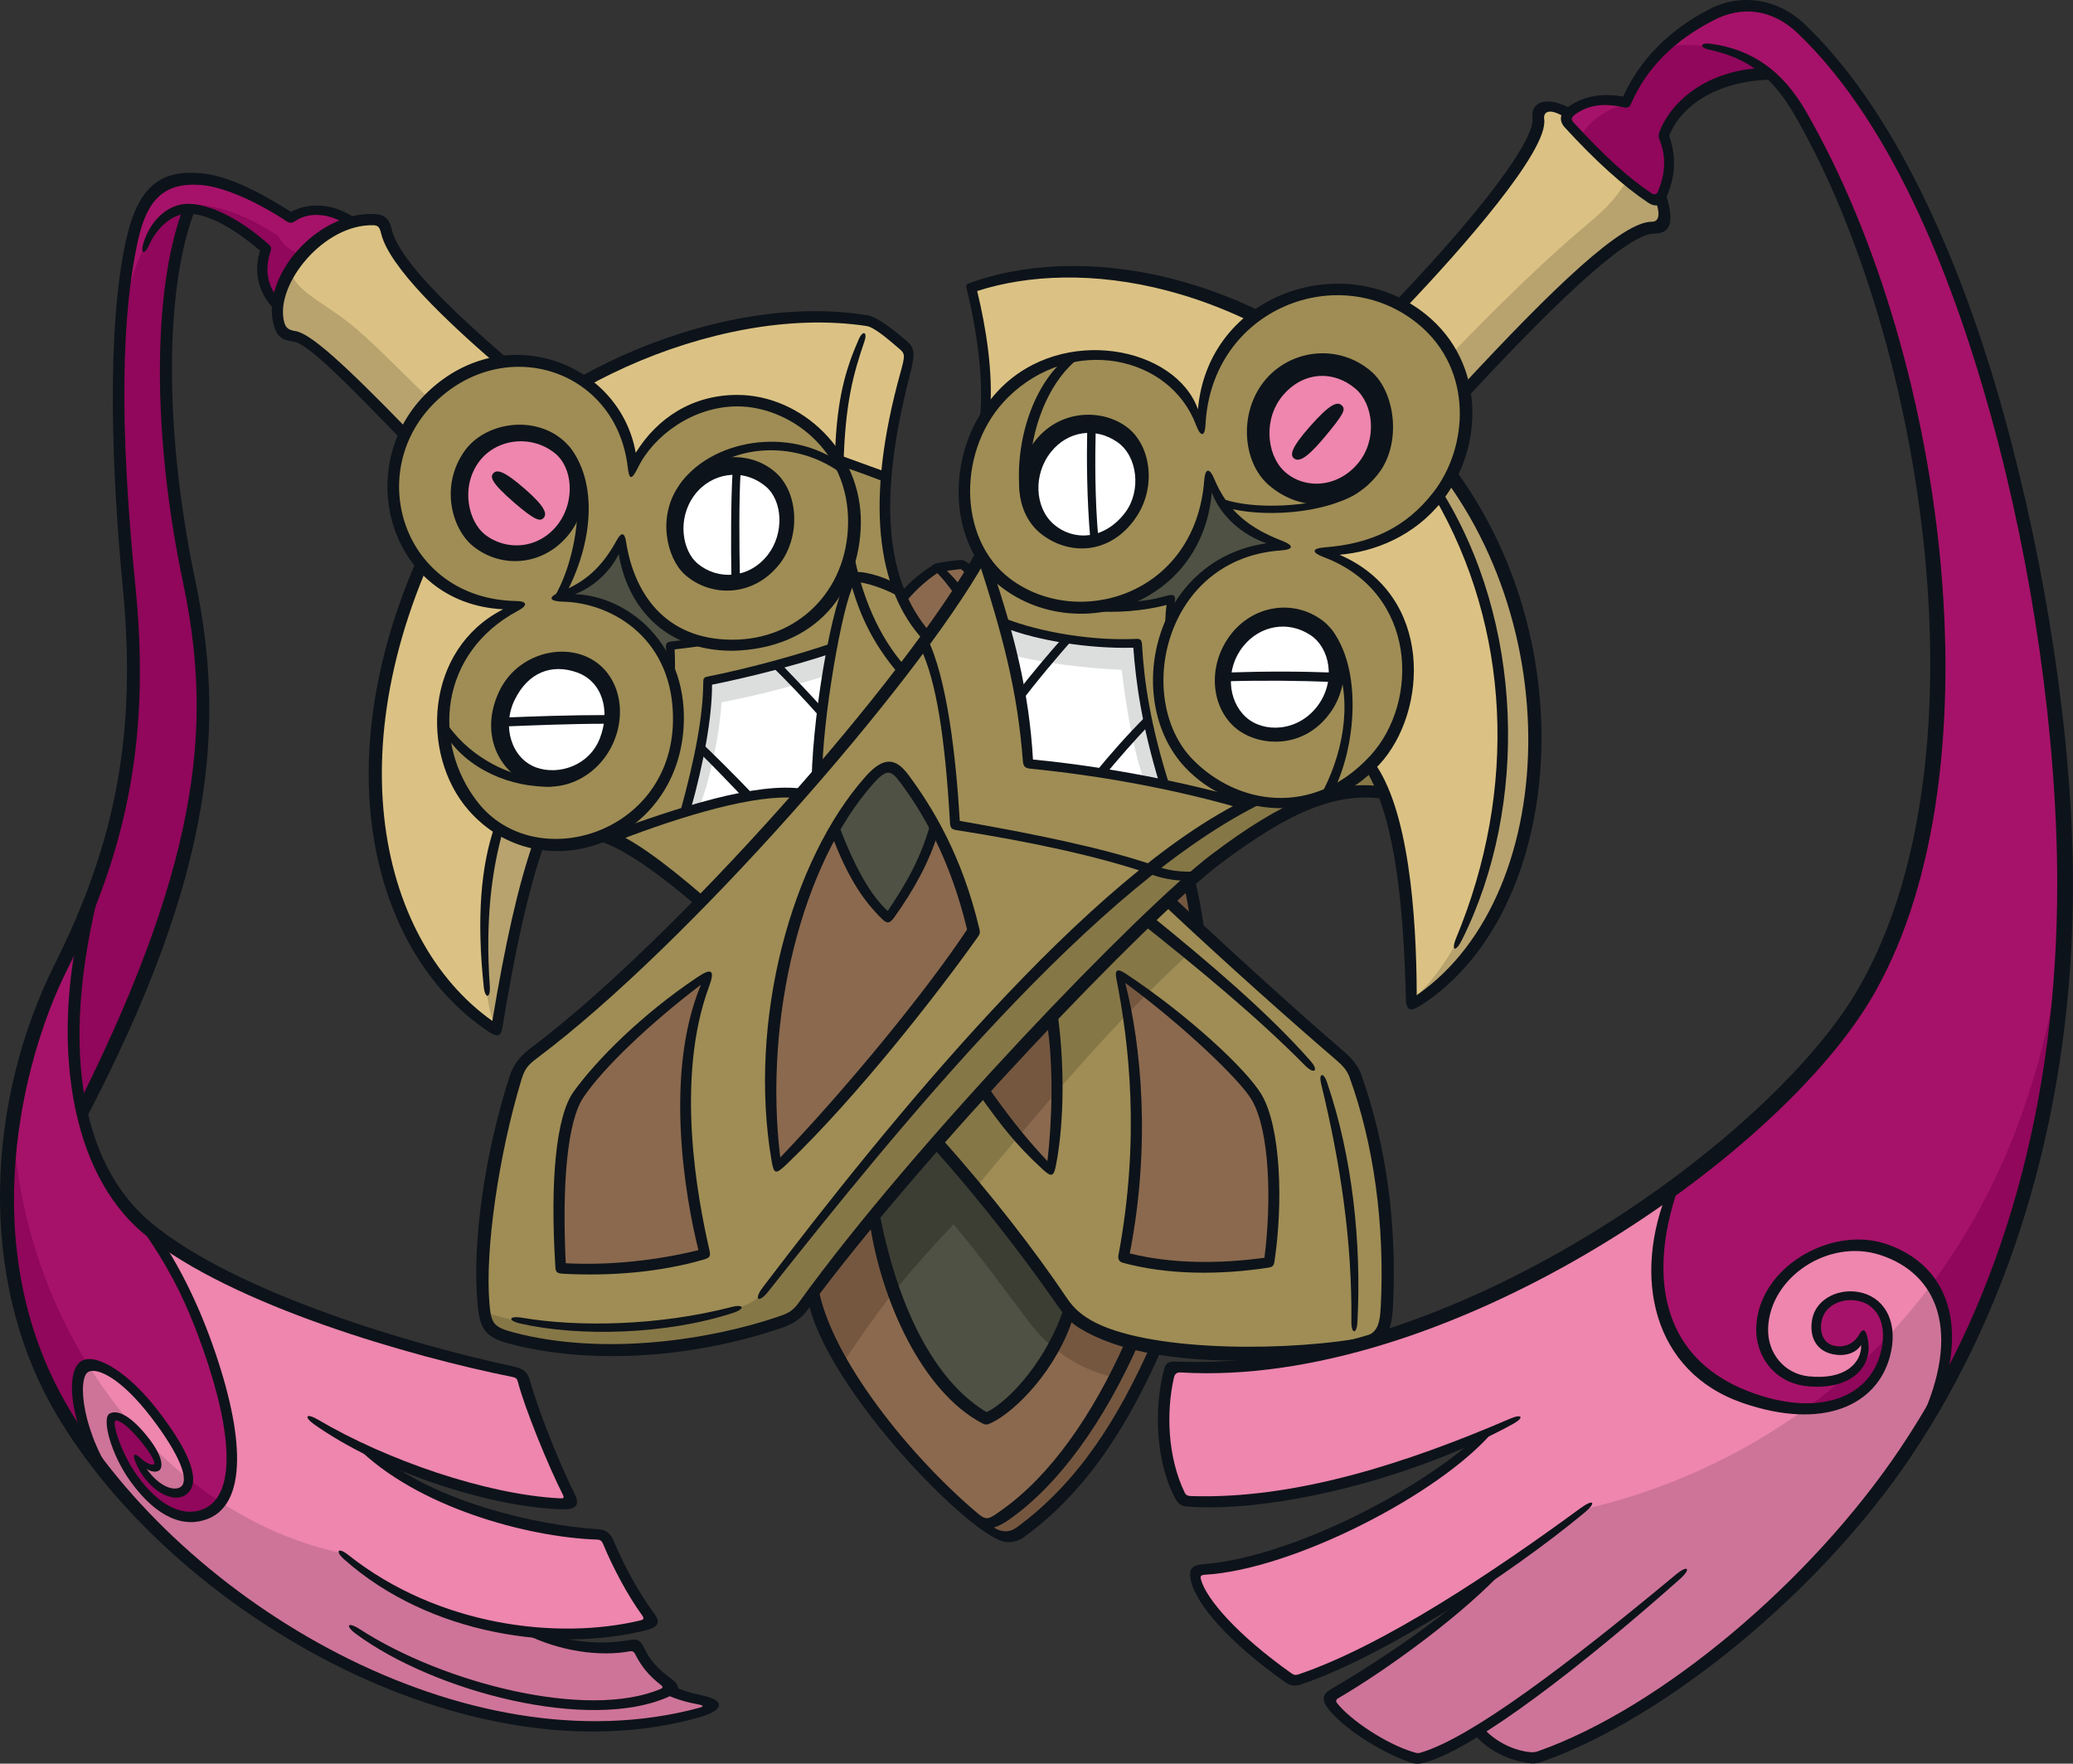 <?xml version="1.0" encoding="UTF-8"?>
<!-- Created with Inkscape (http://www.inkscape.org/) -->
<svg version="1.1" viewBox="0 0 144.76 123.14" xmlns="http://www.w3.org/2000/svg">
 <rect x="0" y="0" width="144.76" height="123.14" fill="#333333" stroke="none"/>
 <path d="m96.727 55.421c-2.422-5.343-6.894-12.236-10.807-16.955l-17.205 0.248c-6.459 10.341-20.947 26.971-31.332 34.702-1.013 0.754-1.27 1.256-1.585 2.422-1.119 4.147-2.441 10.852-2.004 15.233 0.14 1.398 0.617 2.094 1.911 2.422 5.496 1.398 13.558 0.804 18.725-1.164 0.977-0.374 1.425-0.851 2.143-1.772 5.448-6.986 21.21-25.055 27.53-29.952 4.091-3.168 8.648-5.959 12.623-5.185" fill="#9f8d55"/>
 <path d="m61.9 33.33c-1.036-0.396-1.963-0.729-3.361-1.191l-13.787 11.162-2.422 14.942c1.794 0.72 4.802 3.098 6.641 4.669 4.444-4.534 12.567-13.778 15.843-18.58-1.704-1.391-3.494-5.624-2.913-11.002" fill="#9f8d55"/>
 <path d="m58.019 45.232c-2.071 0.754-5.815 1.79-8.616 2.285-0.165 2.517-0.588 6.027-1.578 9.159 3.109-0.849 6.545-1.625 8.098-1.177l1.155-1.297c0-2.071 0.588-6.826 0.941-8.969" fill="#fff"/>
 <path d="m70.003 43.443c2.542 1.058 6.828 1.648 9.44 1.412 0.236 2.497 0.871 6.756 1.909 9.866-2.661-0.47-6.358-1.105-9.467-1.342-0.212-2.542-0.964-7.817-1.882-9.935" fill="#fff"/>
 <path d="m58.539 32.138c1.277 0.426 2.341 0.851 3.361 1.191 0.342-2.724 0.828-5.345 1.448-7.616 0.214-0.788 0.214-1.191-0.313-1.688-0.529-0.495-1.639-1.461-2.269-1.583-8.632-1.677-23.419 3.6-28.009 10.87-7.832 12.4-10.001 30.371 1.862 38.568 0.684-3.85 1.677-8.632 2.983-12.918l-0.124-21.413z" fill="#dbc284"/>
 <path d="m95.672 53.558c2.359 3.415 2.857 10.496 2.918 16.521 11.056-6.272 10.496-26.645 3.107-36.332-7.098-9.305-20.249-17.516-33.849-13.79 0.682 2.857 1.24 6.275 0.932 9.069z" fill="#dbc284"/>
 <path d="m43.449 37.662c-0.691 1.776-2.49 3.501-4.611 4.093 3.821-0.124 6.927 2.071 7.963 5.104v-1.725l1.997-0.322c-3.055-1.281-4.955-3.132-5.349-7.15" fill="#4e5143"/>
 <path d="m89.805 38.081c-2.369-0.664-4.586-2.146-5.401-4.856 0 3.402-1.997 8.31-7.594 9.123 1.331 0.099 3.6-0.051 4.931-0.518l0.074 1.529c1.43-3.008 4.242-5.203 7.99-5.277" fill="#4e5143"/>
 <path d="m65.442 79.652c2.648 3.233 7.002 8.573 8.258 10.503s2.292 2.591 4.129 3.141c5.25 1.571 12.952 1.342 17.234 0.538 0.718-0.133 1.729-0.851 1.794-1.974 0.27-4.577-0.322-11.948-1.974-16.156-0.493-1.256-0.826-1.729-1.526-2.335-2.963-2.558-8.303-7.135-11.714-10.458-3.456 3.188-10.68 10.413-16.201 16.741" fill="#9f8d55"/>
 <g fill="#8b694e">
  <path d="m67.998 64.888c-0.932-3.726-2.803-8.249-4.881-10.602-0.664-0.754-1.29-0.984-2.218 0-6.477 6.876-7.72 19.118-6.698 27.149 4.082-3.859 9.847-10.604 13.796-16.547"/>
  <path d="m49.215 87.376c-1.709-6.333-1.801-14.875 0.218-19.254-3.199 2.112-8.2 6.398-9.287 8.821-1.087 2.42-1.211 6.209-0.964 11.581 2.857 0.158 7.391-0.032 10.032-1.148"/>
  <path d="m68.655 76.102c1.551 2.267 2.639 3.665 4.689 5.498 0.435-2.889 0.745-6.801 0.092-10.714-1.956 2.049-3.044 3.292-4.782 5.216"/>
  <path d="m78.187 68.029c1.43 5.622 1.585 13.756 0.218 19.72 3.042 0.901 7.452 0.964 10.246 0.311 0.313-3.541 0.684-9.287-0.837-11.399-1.522-2.112-5.59-5.899-9.627-8.632"/>
  <path d="m56.745 90.269c0.833 4.631 6.277 11.716 11.264 15.595 0.601 0.466 1.117 0.608 1.866 0.101 4.131-2.801 7.499-7.832 9.132-12.364-1.801-0.401-3.519-0.988-4.865-2.866-3.033-4.232-5.966-7.936-8.699-11.083-2.832 3.285-5.831 6.783-8.697 10.617"/>
 </g>
 <path d="m61.128 84.69c0.628 5.207 2.479 11.637 7.684 14.24 2.416-0.565 5.239-4.955 5.865-7.465-2.132-3.01-6.079-8.258-9.233-11.813-1.556 1.716-2.434 2.78-4.316 5.038" fill="#4e5143"/>
 <path d="m65.288 57.699c-0.75-1.331-1.565-2.542-2.281-3.451-0.606-0.772-1.254-0.925-2.046-0.051-0.795 0.874-1.999 2.477-2.643 3.665 0.727 2.314 1.882 4.478 3.683 6.196 1.222-1.504 2.807-4.527 3.287-6.36" fill="#4e5143"/>
 <path d="m63.017 41.804c0.389-0.513 1.772-1.772 2.47-2.22 0.574-0.11 1.367-0.187 1.706-0.202 0.234 0.155 0.592 0.574 0.592 0.574s-1.682 2.787-3.078 4.521c-0.838-0.982-1.691-2.672-1.691-2.672" fill="#8b694e"/>
 <path d="m100.42 34.641c7.727 12.81 4.507 29.806-1.866 35.216 7.274-2.254 13.841-21.181 2.767-36.569z" fill="#b8a36f"/>
 <path d="m34.797 57.808c-0.68 2.776-1.698 10.982-0.124 14.067 0.369-2.931 1.511-9.069 3.024-12.925-0.957-0.184-1.851-0.464-2.9-1.141" fill="#b8a36f"/>
 <g fill="#867747">
  <path d="m96.572 55.252c-0.299-0.626-0.626-1.326-0.901-1.752-0.799 0.601-1.7 1.425-2.675 2.026 1.4-0.299 2.323-0.349 3.575-0.274"/>
  <path d="m91.171 56.102c-1.677 0.099-2.927-0.075-3.776-0.25-11.817 6.99-21.786 18.729-34.047 34.322-0.423 0.538-1.092 0.952-2.022 1.207-5.932 1.617-12.826 1.864-17.484 0.218 0.187 0.901 0.621 1.549 1.801 1.833 5.806 1.398 11.531 1.058 18.601-0.964 0.869-0.248 1.448-0.637 2.175-1.614 7.387-9.922 24.502-30.067 34.752-34.752"/>
  <path d="m65.362 79.751c0.995 1.254 1.643 1.988 2.724 3.242 1.038-1.252 2.042-2.456 3.021-3.618-0.828-0.966-1.758-2.193-2.49-3.287-1.265 1.387-2.398 2.657-3.256 3.663"/>
 </g>
 <path d="m68.618 76.088c0.732 1.094 1.661 2.321 2.49 3.287 0.946-1.121 1.869-2.202 2.774-3.244-0.013-1.79-0.153-3.604-0.333-5.32-1.679 1.761-3.402 3.604-4.93 5.277" fill="#755740"/>
 <path d="m80.119 69.373c0.952-0.957 1.909-1.88 2.88-2.765-1.123-0.993-1.943-1.643-2.853-2.463-1.488 1.389-3.989 3.926-6.596 6.664 0.178 1.718 0.32 3.532 0.333 5.32 1.653-1.902 3.253-3.674 4.852-5.343-0.144-1.182-0.308-2.002-0.507-2.706 0.714 0.417 1.292 0.822 1.891 1.292" fill="#867747"/>
 <g fill="#755740">
  <path d="m78.228 68.082c0.196 0.702 0.362 1.522 0.507 2.706 0.461-0.479 0.923-0.952 1.385-1.414-0.599-0.473-1.18-0.876-1.891-1.292"/>
  <path d="m56.813 90.325c0.486 1.727 1.063 3.01 2.08 4.825 1.015-1.585 2.2-3.255 3.451-4.854-0.558-1.628-1.065-3.404-1.407-5.266-1.497 1.817-3.024 3.724-4.124 5.295"/>
  <path d="m78.964 93.631c-1.905 4.564-5.122 10.032-8.974 12.31-0.551 0.324-1.155 0.601-1.731 0.25 1.153 1.279 2.269 1.391 3.285 0.601 3.384-2.632 7.646-8.145 9.1-12.81z"/>
  <path d="m83.067 61.642c0.283 0.97 0.414 1.898 0.502 3.186l-1.952-1.943z"/>
 </g>
 <path d="m57.705 47.166c-2.697 0.858-4.964 1.409-7.324 1.869-0.121 2.177-0.736 5.149-1.502 7.231l-1.132 0.461c0.919-2.636 1.716-6.743 1.716-9.224 2.697-0.459 5.637-1.288 8.641-2.299-0.184 0.765-0.245 1.196-0.398 1.961" fill="#dcdddd"/>
 <path d="m70.667 45.725c2.083 0.583 5.423 0.95 7.659 1.042 0.245 1.992 0.705 5.207 1.533 7.659l1.562 0.43c-0.889-2.513-1.747-6.497-1.932-9.958-1.959 0.09-6.036-0.124-9.528-1.565 0.336 0.921 0.459 1.351 0.705 2.391" fill="#dcdddd"/>
 <path d="m73.942 90.635c-2.499-3.188-5.252-7.207-8.58-10.883-0.957 1.166-2.672 3.156-4.424 5.279 0.342 1.86 0.849 3.636 1.407 5.264 1.09-1.394 3.109-3.638 4.244-4.813 1.817 2.143 3.168 4.052 5.216 6.754 0.529 0.696 1.115 1.317 1.767 1.862 0.455-0.819 0.833-1.716 1.065-2.681-0.239-0.236-0.47-0.493-0.696-0.781" fill="#3c3e33"/>
 <path d="m79.072 93.773c-1.619-0.473-3.114-1.042-4.435-2.357-0.232 0.966-0.61 1.862-1.065 2.681 1.184 0.986 2.594 1.707 4.336 2.098 0.371-0.698 0.885-1.77 1.164-2.422" fill="#755740"/>
 <g fill="#0d131a">
  <path d="m95.906 53.165c2.434 3.24 3.012 10.566 3.026 16.318 10.358-7.162 10.714-28.025-0.912-39.376-11.07-10.806-22.797-12.043-29.783-9.787 0.637 2.614 1.112 5.721 0.907 8.31l-0.774 1.015c0.414-2.675-0.135-6.545-0.86-9.449-0.07-0.268-0.057-0.338 0.209-0.435 7.119-2.614 19.571-1.544 30.918 9.588 12.504 12.27 11.347 34.065 0.498 40.894-0.705 0.446-0.941 0.252-0.961-0.547-0.142-5.737-0.642-12.486-2.803-15.942z"/>
  <path d="m100.56 34.087c5.869 9.271 6.212 22.194 1.517 31.564-0.428 0.853-0.765 0.743-0.389-0.167 4.309-10.381 3.784-21.656-1.533-30.796z"/>
  <path d="m81.437 44.129c-0.081-0.592-0.081-1.135 0.025-1.891-1.542 0.408-3.586 0.59-5.239 0.412l1.749-0.66c1.274 0.079 2.377-0.064 3.478-0.389 0.531-0.155 0.684-0.032 0.574 0.513-0.064 0.311-0.077 0.714-0.068 1.112z"/>
  <path d="m68.795 39.167c-4.861 8.63-20.839 26.89-31.267 34.693-0.689 0.513-0.901 0.808-1.119 1.531-1.592 5.264-2.553 11.916-2.229 15.636 0.117 1.335 0.248 1.616 1.625 1.986 6.387 1.709 13.891 0.495 18.479-1.065 0.635-0.216 1.024-0.345 1.477-0.975 8.125-11.268 23.9-27.57 28.824-31.303 5.129-3.888 8.479-5.131 11.644-4.795l0.331 0.885c-3.109-0.401-6.263 0.698-11.399 4.591-4.906 3.719-20.661 20.127-28.759 31.102-0.534 0.72-1.164 1.038-1.853 1.272-6.502 2.213-13.654 2.515-18.986 1.087-1.675-0.448-2.053-1.011-2.213-2.747-0.394-4.327 0.491-10.476 2.236-15.919 0.259-0.799 0.702-1.391 1.457-1.956 10.034-7.524 26.161-25.724 31.197-34.793z"/>
  <path d="m86.672 56.45c-3.992-1.166-9.14-2.224-14.654-2.774-0.401-0.038-0.554-0.11-0.59-0.549-0.383-4.912-1.375-8.731-3.278-14.537l1.135 1.078c1.488 4.485 2.576 8.551 2.848 13.362 5.194 0.498 10.759 1.594 15.242 2.913z"/>
  <path d="m88.308 55.99c-11.793 5.678-25.665 22.847-34.669 34.196-0.662 0.835-1.036 0.567-0.36-0.32 8.632-11.347 22.705-28.793 33.906-34.133z"/>
  <path d="m36.359 92.415c-0.941-0.214-0.844-0.57 0.106-0.41 3.904 0.662 9.51 0.572 14.618-0.75 0.871-0.225 0.977 0.126 0.119 0.408-4.667 1.529-10.773 1.677-14.843 0.752"/>
  <path d="m80.994 54.808c-1.265-4.17-1.666-7.103-1.853-9.586-3.012 0.087-6.68-0.482-9.041-1.414l-0.209-0.75c2.004 0.864 5.775 1.7 9.339 1.553 0.383-0.038 0.498 0.032 0.52 0.414 0.14 2.515 0.581 5.637 1.954 9.917z"/>
  <path d="m71.055 48.327c1.056-1.389 2.326-2.859 3.156-3.798l0.709 0.099c-0.894 1.011-2.616 3.026-3.69 4.485z"/>
  <path d="m76.435 53.992c1.164-1.412 2.296-2.702 3.656-4.057l0.165 0.675c-0.975 1.02-2.191 2.4-3.087 3.487z"/>
  <path d="m60.981 54.714c-4.942 5.556-7.677 16.307-6.495 26.102 4.87-5.095 10.318-11.795 13.047-15.919-1.193-4.976-3.134-8.222-4.681-10.286-0.648-0.865-0.946-0.934-1.871 0.103m-7.099 26.348c-1.677-9.798 1.382-21.028 6.563-26.847 1.281-1.441 2.128-1.288 3.01-0.088 1.691 2.287 3.726 5.622 4.933 10.719 0.065 0.281 0.051 0.349-0.122 0.594-2.749 3.877-8.409 11.137-13.33 15.843-0.752 0.718-0.894 0.725-1.054-0.221"/>
  <path d="m65.524 58.104c-0.61 2.037-1.684 3.994-3.08 5.95-0.333 0.466-0.526 0.423-0.858 0.099-1.209-1.184-2.341-2.753-3.503-5.847l0.43-0.826c1.211 3.161 2.292 5.05 3.481 6.124 1.319-1.986 2.344-3.695 3.064-6.403z"/>
  <path d="m39.508 88.201c3.154 0.158 6.353-0.205 9.264-0.916-0.907-3.631-2.427-12.288 0.174-18.531-3.505 2.659-6.833 5.809-8.211 7.875-1.11 1.664-1.499 5.993-1.227 11.572m-0.144 0.734c-0.493-0.025-0.558-0.112-0.583-0.495-0.374-5.971 0.043-10.518 1.281-12.227 1.605-2.222 4.737-5.367 8.616-7.972 0.995-0.666 1.277-0.547 0.842 0.624-2.389 6.432-0.817 14.753 0.013 18.382 0.103 0.448 0.064 0.565-0.374 0.691-3.087 0.898-6.534 1.168-9.798 0.997"/>
  <path d="m47.109 45.339c0.032 0.682 0.057 1.587-0.045 2.402l-0.516-1.218c0.013-0.542-0.013-0.948-0.045-1.333-0.019-0.268 0.084-0.367 0.38-0.403 0.435-0.051 1.259-0.142 1.734-0.218l0.988 0.414c-0.808 0.165-1.848 0.283-2.492 0.355"/>
  <path d="m64.533 44.746c-3.424-3.64-4.077-9.976-1.673-18.657 0.347-1.247 0.355-1.387-0.038-1.718-0.585-0.495-1.722-1.52-2.303-1.607-10.762-1.641-24.502 5.198-28.327 12.031-9.183 16.397-5.851 30.796 2.188 36.486 0.889-5.333 1.781-9.393 2.87-12.509l0.77 0.14c-1.114 3.163-2.022 7.276-2.929 12.781-0.099 0.599-0.266 0.804-0.966 0.34-8.578-5.696-12.31-20.53-2.708-37.573 4.043-7.175 18.166-14.285 29.202-12.439 0.698 0.117 2.026 1.216 2.684 1.774 0.594 0.502 0.619 0.894 0.214 2.47-2.191 8.503-1.722 14.244 1.434 17.883z"/>
  <path d="m58.309 31.709c0.128-3.895 0.75-5.946 1.657-8.019 0.288-0.655 0.628-0.526 0.396 0.149-0.761 2.236-1.351 4.287-1.459 8.665z"/>
  <path d="m61.838 33.667c-1.211-0.466-2.157-0.806-3.028-1.103l-0.495-0.901c1.349 0.498 2.281 0.824 3.555 1.29z"/>
  <path d="m56.679 54.377c0.112-5.043 1.666-13.954 2.868-14.397 0.526-0.193 2.157 0.248 3.161 0.84l0.308 0.986c-0.907-0.615-2.798-1.261-3.267-1.135-0.673 0.405-2.161 8.29-2.326 12.891z"/>
  <path d="m62.759 47.05c-1.815-2.105-2.94-4.37-3.607-7.42l0.396-1.333c0.603 3.339 1.826 6.139 3.627 8.191z"/>
  <path d="m47.468 56.805c1.119-4.023 1.63-6.936 1.641-9.159 2e-3 -0.297 0.051-0.358 0.315-0.41 2.679-0.534 6.009-1.418 8.78-2.368l-0.122 0.745c-2.627 0.878-5.977 1.716-8.359 2.191 2e-3 2.317-0.594 5.529-1.499 8.74z"/>
  <path d="m51.94 55.721c-1.294-1.353-2.229-2.323-3.087-3.163l0.119-0.72c0.95 0.923 2.182 2.121 3.69 3.701z"/>
  <path d="m57.366 50.179c-1.227-1.387-2.391-2.614-3.494-3.692l0.619-0.187c0.923 0.959 2.1 2.195 2.985 3.174z"/>
  <path d="m81.901 62.6c4.356 4.091 8.931 8.231 12.007 10.867 0.488 0.419 0.946 0.979 1.139 1.524 1.806 5.088 2.497 10.557 2.229 16.196-0.103 2.179-0.743 2.85-2.533 3.127-4.836 0.743-14.197 1.556-19.371-1.589-0.599-0.362-1.038-0.874-1.538-1.594-2.04-2.922-5.061-6.973-8.724-11.043l0.61-0.632c3.523 3.929 6.599 7.936 8.735 11.108 0.466 0.693 0.853 1.038 1.373 1.393 3.431 2.328 12.979 2.467 18.792 1.533 1.52-0.246 1.729-0.768 1.806-2.364 0.265-5.583-0.464-11.171-2.193-15.928-0.175-0.477-0.482-0.81-0.919-1.184-3.084-2.643-7.684-6.734-12.052-10.838z"/>
  <path d="m48.615 63.233c-3.256-2.801-5.7-4.332-7.11-4.582l1.038-0.666c1.526 0.529 3.717 2.107 6.648 4.631z"/>
  <path d="m83.14 64.413c-0.122-0.887-0.274-1.754-0.457-2.596l0.723-0.565c0.322 1.306 0.567 2.67 0.738 4.075z"/>
  <path d="m80.311 94.019c-2.191 4.874-4.917 9.415-9.33 12.635-0.486 0.355-1.042 0.345-1.576-2e-3 0.315-0.097 0.644-0.264 0.991-0.504 3.571-2.47 6.713-6.932 9.116-12.337l-0.937-0.115c-2.281 5.117-5.239 9.348-8.623 11.734-0.862 0.61-1.024 0.781-1.648 0.257-4.696-3.947-10.257-10.793-11.16-15.771l-0.72 0.851c1.196 6.171 11.583 16.795 13.884 16.905 0.444 0.025 0.853-0.101 1.218-0.367 4.505-3.271 7.375-8.064 9.6-13.121z"/>
  <path d="m61.389 84.544c1.439 7.594 4.325 12.169 7.508 14.053 1.671-0.817 4.336-3.829 5.453-7.454l0.624 0.745c-1.135 3.717-4.111 6.72-5.797 7.479-0.25 0.115-0.36 0.128-0.603 0-4.174-2.204-7.045-8.557-7.848-14.042z"/>
  <path d="m68.949 75.824c1.243 1.781 2.499 3.447 4.194 5.246 0.324-2.76 0.448-6.705-0.045-9.733l0.729-0.729c0.5 3.368 0.526 7.614-0.092 10.775-0.162 0.831-0.345 0.792-0.973 0.214-1.842-1.693-2.9-3.082-4.354-5.12z"/>
  <path d="m78.894 87.513c2.976 0.743 6.284 0.727 9.404 0.304 0.502-3.942 0.376-8.857-0.887-11.023-0.828-1.421-4.906-5.286-8.834-8.166 1.092 4.226 1.815 11.23 0.317 18.884m-0.502 0.648c-0.243-0.068-0.336-0.273-0.293-0.502 1.526-8.152 0.756-14.778-0.149-19.366-0.108-0.549 0.057-0.711 0.644-0.322 4.406 2.916 8.501 6.736 9.514 8.474 1.333 2.283 1.506 7.547 0.885 11.667-0.045 0.281-0.162 0.355-0.392 0.392-3.406 0.527-7.083 0.518-10.21-0.342"/>
  <path d="m80.44 63.972c3.814 3.098 8.028 6.641 11.07 10.097 0.632 0.72 0.243 0.955-0.385 0.315-3.348-3.395-7.511-6.813-11.282-9.811z"/>
  <path d="m94.369 92.312c0.057-5.619-0.747-11.023-2.116-16.656-0.175-0.72 0.165-0.815 0.405-0.112 1.792 5.207 2.422 11.273 2.132 16.777-0.045 0.842-0.43 0.824-0.421-6e-3"/>
  <path d="m35.135 57.952c-0.797 2.805-1.254 6.279-0.932 10.906 0.061 0.853-0.329 0.903-0.419 0.064-0.513-4.789-0.207-8.449 0.763-11.241z"/>
  <path d="m55.607 55.716c-2.783-0.279-7.767 1.166-12.52 3.003l-0.871-0.461c5.295-1.963 10.662-3.663 13.868-3.181z"/>
  <path d="m64.708 44.478c1.441 2.821 2.06 8.501 2.314 12.837 5.133 0.894 9.919 1.871 13.425 3.053 0.955 0.383 2.026 0.588 3.4 0.448l-0.761 0.664c-1.009 0.057-2.105-0.183-2.913-0.507-3.465-1.168-7.979-2.168-13.355-3.01-0.358-0.057-0.457-0.133-0.479-0.526-0.345-6.004-0.966-9.89-2.044-12.162z"/>
  <path d="m62.746 41.532c0.964-1.146 1.857-1.72 2.503-2.15 0.117-0.079 1.486-0.286 1.961-0.286 0.144 0 0.738 0.435 0.97 0.768 0.099 0.142-0.477 0.542-0.579 0.398-0.142-0.202-0.311-0.385-0.493-0.526-0.351 0.025-1.191 0.146-1.562 0.209-0.606 0.41-1.4 1.011-2.285 2.062-0.064 0.077-0.628-0.34-0.516-0.475"/>
  <path d="m66.713 41.587c-0.396-0.606-1.051-1.416-1.436-1.725-0.137-0.108 0.455-0.374 0.518-0.317 0.444 0.392 1.096 1.081 1.47 1.592 0.103 0.14-0.493 0.538-0.551 0.451"/>
 </g>
 <path d="m97.653 21.249c4.705-4.737 10.151-11.329 9.811-12.783-0.2-0.858 0.651-1.391 2.105-0.651-0.221 0.317-0.18 0.759 0.2 1.157 1.373 1.443 3.348 3.456 5.331 4.82 0.374 0.257 0.7 0.279 0.934 0.045 0.394 1.328 0.189 1.916-0.723 2.026-1.909 0.232-6.171 3.935-12.997 11.552-0.209-1.979-2.152-5.304-4.663-6.169" fill="#dbc284"/>
 <path d="m35.181 25.185c-3.962-3.3-7.342-6.702-8.152-8.976-0.329-0.928-0.599-1.013-1.362-0.907-3.836 0.536-6.686 4.269-6.229 7.159 0.124 0.786 0.513 0.959 1.135 1.011 0.968 0.084 4.87 3.922 7.695 6.914 1.164-2.618 4.1-5.021 6.914-5.201" fill="#dbc284"/>
 <path d="m113.63 7.156c-1.373-0.327-2.906-0.126-3.751 0.466-0.466 0.327-0.551 0.736-0.232 1.094 1.513 1.7 3.735 3.908 5.448 5.077 0.513 0.351 0.86 0.248 1.096-0.371 0.511-1.351 0.466-2.587 0.025-3.983 1.027-2.657 4.145-4.431 7.452-4.246 9.992 11.302 16.746 47.943 6.686 63.986-3.681 5.869-8.105 9.503-13.65 14.021-2.634 6.619 0.277 12.416 4.674 14.019 6.306 2.299 9.462 0.507 10.343-2.825 0.435-1.646-0.038-3.24-1.616-3.726-1.614-0.495-2.981 0.25-3.136 1.461-0.155 1.209 0.279 1.954 1.087 2.11 0.808 0.155 1.709-0.155 2.019-0.964 0.669 2.202-1.666 3.944-4.721 2.891-2.609-0.901-2.951-4.194-1.024-6.646 1.925-2.454 5.435-3.231 8.073-1.925 2.997 1.479 4.728 5.502 2.546 10.87 5.869-9.195 9.408-24.596 9.287-36.645-0.239-22.991-7.195-47.963-17.889-59.438-1.837-1.974-4.554-2.661-7.342-1.085-2.161 1.225-4.07 2.902-5.374 5.86" fill="#a61269"/>
 <path d="m116.71 83.199c-2.634 6.619 0.277 12.419 4.674 14.021 6.304 2.299 9.46 0.504 10.34-2.828 0.435-1.646-0.038-3.24-1.614-3.726-1.614-0.495-2.981 0.25-3.136 1.461-0.155 1.209 0.28 1.954 1.087 2.11 0.806 0.155 1.707-0.155 2.017-0.961 0.671 2.202-1.664 3.942-4.719 2.889-2.609-0.901-2.951-4.194-1.024-6.646 1.925-2.454 5.433-3.231 8.073-1.925 2.997 1.479 4.728 5.502 2.546 10.87-10.791 17.342-26.028 24.184-27.804 24.321-0.689 0.051-2.785-0.644-3.809-1.995-1.351 0.792-3.307 1.956-4.424 2.004-1.119 0.045-4.37-2.094-5.7-3.526-0.403-0.435-0.38-0.853 0.25-1.211 2.857-1.614 7.763-4.969 10.372-7.763-4.503 3.136-9.474 5.644-12.826 6.862-0.682 0.248-0.961 0.032-1.398-0.279-3.165-2.236-5.559-4.75-6.117-6.52-0.174-0.547-0.019-0.707 0.682-0.779 4.877-0.495 15.249-4.627 19.224-9.348-5.685 2.485-12.547 4.658-19.999 4.658-0.79 0-0.939-0.273-1.15-0.867-0.838-2.362-1.306-5.491-0.59-8.076 0.155-0.558 0.374-0.579 0.993-0.526 6.801 0.558 20.31-2.33 34.052-12.22" fill="#ee86ae"/>
 <path d="m24.618 15.531c-1.09-0.828-2.873-1.218-4.253-0.383-2.47-1.565-4.858-2.526-6.065-2.663-2.704-0.306-4.455 1.18-4.996 3.706-1.22 5.707-1.418 15.147-0.104 26.064 0.57 4.726 0.092 14.719-3.168 21.334-7.81 15.845-7.308 29.587 1.398 39.408-1.63-2.609-2.686-6.678-1.414-7.515 0.842-0.554 2.731 0.66 4.69 3.073 1.74 2.143 3.012 4.629 2.175 5.466-0.84 0.84-2.609-0.511-3.262-2.119 1.421 1.094 2.168 0.606 0.326-1.562-0.792-0.93-1.63-1.63-2.049-1.418-0.419 0.209 0.322 2.902 1.817 4.773 1.653 2.074 3.731 2.771 5.029 1.864 3.006-2.096 1.306-11.507-4.705-20.17-1.77-1.351-3.539-4.147-4.329-7.918 7.42-13.479 10.03-26.087 7.607-36.706-2.422-10.622-2.299-20.62-0.063-26.21 1.677 0.218 3.634 1.243 5.372 2.825-0.371 1.119-0.432 2.857 0.777 3.789 0.466-2.206 2.328-4.971 5.216-5.637" fill="#a61269"/>
 <path d="m10.039 85.388c6.009 8.665 7.709 18.074 4.705 20.17-1.299 0.907-3.377 0.209-5.032-1.864-1.493-1.871-2.236-4.564-1.817-4.773 0.421-0.212 1.258 0.489 2.051 1.421 1.842 2.166 1.094 2.654-0.326 1.56 0.653 1.607 2.422 2.958 3.26 2.119 0.84-0.837-0.435-3.323-2.173-5.464-1.961-2.416-3.85-3.629-4.69-3.075-1.274 0.837-0.218 4.908 1.412 7.515 9.219 11.745 27.5 20.744 41.605 16.599 0.687-0.203 0.702-0.646 0.025-0.824-0.714-0.184-1.801-0.464-2.359-0.777 0.155-0.153 0.072-0.283-0.281-0.59-0.745-0.644-1.254-1.135-1.706-1.986-0.203-0.383-0.405-0.502-0.856-0.451-2.17 0.246-4.694-0.057-6.194-0.979 2.537 0.162 5.318 0.072 7.243-0.536 0.444-0.14 0.671-0.311 0.304-0.837-0.862-1.236-1.914-2.954-2.634-4.753-0.185-0.466-0.419-0.718-1.002-0.745-3.656-0.162-11.923-1.934-15.674-5.752 3.307 1.443 9.363 3.656 13.229 3.656 0.792 0 0.729-0.315 0.491-0.862-1.002-2.281-2.33-5.527-2.983-7.592-0.14-0.442-0.306-0.7-0.977-0.84-9.24-1.893-20.947-6.056-25.62-10.34" fill="#ee86ae"/>
 <path d="m44.183 32.751c-0.031-3.51-3.197-7.267-6.954-7.515-5.336-0.354-9.424 3.535-9.69 7.702-0.279 4.379 2.112 9.222 8.602 9.345-3.386 1.677-5.622 5.343-5.219 8.821 0.792 6.826 6.945 9.712 11.988 6.833 4.397-2.515 5.223-7.371 4.068-10.59-1.151-3.199-3.881-5.622-7.92-5.651 1.833-0.716 3.418-1.927 4.318-3.976 0.495 4.597 3.602 7.42 8.29 7.297 4.69-0.124 8.076-3.85 7.981-9.129-0.092-5.279-4.813-7.887-7.886-7.918-3.075-0.032-6.212 1.677-7.578 4.782" fill="#9f8d55"/>
 <path d="m83.871 29.832c-1.43-4.037-4.753-5.185-7.981-5.029-4.721 0.227-8.641 4.336-8.539 9.688 0.084 4.413 3.325 7.952 7.731 8.013 5.39 0.074 9.199-3.823 9.316-9.316 0.964 2.733 2.92 4.192 5.435 4.937-5.867 0.28-8.996 4.658-8.913 9.253 0.101 5.441 3.994 8.726 8.479 8.697 4.627-0.032 8.913-4.037 8.945-9.005 0.032-4.969-2.825-7.517-6.149-8.602 4.906 0.124 10.309-3.726 10.248-9.938-0.051-4.813-3.987-8.312-9.472-8.355-4.669-0.032-9.1 4.17-9.1 9.658" fill="#9f8d55"/>
 <path d="m39.256 31.246c-1.47-1.371-4.539-1.357-5.937 0.338-1.398 1.698-1.659 4.237-0.169 5.811 1.484 1.569 4.494 1.569 6.106-0.426 1.612-1.992 1.272-4.536 0-5.723" fill="#ee86ae"/>
 <path d="m95.652 27.09c-1.229-1.655-4.156-2.29-6.022-0.806-2.186 1.74-2.031 5.68-0.72 6.954 1.526 1.484 4.494 1.653 6.403-0.468 1.632-1.81 1.49-4.133 0.34-5.68" fill="#ee86ae"/>
 <g fill="#fff">
  <path d="m53.954 33.561c-1.466-1.317-4.212-1.423-5.8 0.464-1.481 1.758-1.234 4.75 0.064 5.736 1.7 1.295 4.469 1.405 5.984-1.047 1.45-2.346 0.68-4.32-0.245-5.153"/>
  <path d="m41.706 47.041c-1.36-1.096-4.379-1.294-5.829 0.864-1.45 2.159-0.896 4.998 0.894 6.045 1.79 1.049 4.379 0.092 5.306-1.758 0.925-1.851 0.741-4.257-0.371-5.151"/>
  <path d="m78.724 30.599c-1.299-1.263-4.257-1.574-6.016 0.709-1.538 1.997-1.141 4.566 0.34 5.739 1.481 1.173 4.41 1.049 5.86-1.11 1.45-2.159 0.988-4.197-0.184-5.338"/>
  <path d="m92.42 44.235c-1.31-1.405-4.381-1.574-5.86 0.277-1.481 1.851-1.357 4.782 0.032 5.955 1.387 1.171 4.131 1.13 5.552-0.617 1.481-1.821 1.574-4.228 0.277-5.615"/>
 </g>
 <path d="m101.34 24.732c3.201-3.325 6.585-6.619 9.213-8.821 1.765-1.479 2.197-2.008 3.053-3.271 1.148 0.941 2.098 1.432 2.357 1.11 0.516 1.378 0.279 1.999-0.691 2.11-1.873 0.216-8.053 6.009-13.069 11.608-0.108-1.056-0.396-1.864-0.862-2.735" fill="#b8a36f"/>
 <path d="m29.961 27.82c-2.11-2.017-4.158-4.188-5.741-5.399-1.911-1.463-3.971-2.357-3.877-3.724-1.319 2.215-1.204 4.931 0.464 4.84 0.792-0.045 4.449 3.704 7.447 6.826 0.403-0.867 1.024-1.799 1.706-2.544" fill="#b8a36f"/>
 <path d="m21.204 17.75c-1.051 1.175-1.515 2.074-1.794 3.404-1.27-0.959-1.146-2.785-0.835-3.744-1.238-1.146-3.467-2.537-5.511-3.127 2.211-0.094 4.419 0.919 6.371 2.197 0.254 0.597 1.081 1.243 1.77 1.27" fill="#90075b"/>
 <path d="m13.229 14.5c-2.841 0.283-4.737 5.018-4.926 11.318 0.095 6.11 0.095 9.471 0.57 13.875 1.022 9.503 0.5 16.059-2.605 23.491-1.137 3.836-1.99 9.424-0.57 14.019 7.74-13.355 10.334-26.141 7.121-38.489-1.182-4.534-2.285-15.76 0.41-24.213" fill="#90075b"/>
 <path d="m49.075 119.51c-10.879 3.704-30.839-2.166-42.236-17.344-1.382-3.233-1.956-6.394-0.637-6.79 0.982 1.565 2.076 3.033 3.278 4.383-0.554-0.538-1.189-0.943-1.538-0.745-0.489 0.281 0.279 2.771 1.724 4.658 1.945 2.544 4.136 2.855 5.667 1.157 2.618 1.713 5.491 2.958 8.539 3.613 2.544 2.197 7.484 5.144 13.447 5.516 1.716 0.894 4.127 1.506 6.522 0.964 0.41-0.092 0.736 0.045 0.923 0.489 0.187 0.444 0.851 1.301 1.725 1.911 0.232 0.162 0.349 0.419 0.279 0.628 0.675 0.349 1.745 0.72 2.398 0.815 0.653 0.092 0.619 0.504-0.092 0.745" fill="#ce7498"/>
 <path d="m6.202 95.375c-3.053-4.874-4.969-10.692-5.282-16.845-0.968 7.823 0.009 14.945 4.694 21.919 0.392 0.585 0.804 1.153 1.225 1.716-1.382-3.233-1.956-6.396-0.637-6.79" fill="#90075b"/>
 <path d="m7.943 99.012c-0.489 0.28 0.279 2.771 1.722 4.658 1.947 2.542 4.138 2.853 5.669 1.157-0.727-0.475-1.434-0.984-2.121-1.531-9e-3 1.481-2.155 1.357-3.548-1.304 0.421 0.349 1.094 0.653 1.306 0.419 0.209-0.232-0.279-1.187-0.885-1.979-0.865-1.126-1.731-1.657-2.143-1.421" fill="#90075b"/>
 <path d="m10.971 102.41c-0.209 0.234-0.885-0.07-1.306-0.419 1.394 2.661 3.539 2.783 3.548 1.304-1.144-0.912-2.227-1.92-3.242-3.008 0.601 0.729 1.294 1.794 1 2.123" fill="#ce7498"/>
 <path d="m123.7 5.16c-2.335-1.634-4.96-2.364-7.556-1.869-1.254 1.459-1.779 2.539-2.45 4.025-1.4 0.146-2.744 1.198-3.298 2.132 1.576 1.808 3.352 3.341 4.611 4.228 0.495 0.351 0.907 0.236 1.108-0.32 0.525-1.459 0.466-2.713 0.057-3.823 1.02-2.42 3.472-4.491 7.526-4.374" fill="#90075b"/>
 <path d="m131.84 93.303c-1.788 1.896-3.697 3.564-5.685 5.014 3.179 0.092 5.772-1.851 5.685-5.014" fill="#90075b"/>
 <path d="m134.84 89.726c-0.955 1.274-1.959 2.467-3.003 3.577 0.086 3.163-2.508 5.104-5.685 5.011-4.894 3.568-10.264 5.838-15.453 7.042-2.515 1.864-4.399 3.222-6.635 4.804-2.65 2.648-7.846 6.126-10.647 7.974-0.637 0.419-0.673 0.831-0.171 1.256 1.833 1.554 4.503 3.386 5.777 3.354 0.75-0.019 2.886-1.056 4.345-1.956 0.421 1.126 3.204 2.254 4.041 1.914 10.318-4.172 20.782-12.567 27.915-25.145 0.914-3.519 0.716-5.937-0.484-7.832" fill="#ce7498"/>
 <path d="m134.84 89.726c1.2 1.896 1.398 4.314 0.484 7.832 5.221-9.204 8.656-20.645 8.945-34.311-1.004 11.286-4.548 19.963-9.429 26.478" fill="#90075b"/>
 <g fill="#0d131a">
  <path d="m35.938 48.868c-0.907 1.864-0.209 4.122 1.538 4.728 1.544 0.536 3.652-0.126 4.404-2.024 0.779-1.972 0.167-4.005-1.601-4.629-1.743-0.612-3.393-0.019-4.341 1.925m4.735-3.132c2.452 0.871 3.242 3.776 2.116 6.212-1.065 2.303-3.591 3.535-5.854 2.729-1.977-0.705-3.49-3.345-2.103-6.351 1.112-2.411 3.839-3.301 5.84-2.589"/>
  <path d="m38.718 31.618c-1.709-1.335-4.163-0.955-5.318 0.691-1.252 1.779-0.662 4.122 0.457 5.007 1.477 1.168 3.803 1.056 5.147-0.768 1.15-1.56 1.015-3.913-0.286-4.931m1.11 5.559c-1.801 2.4-4.863 2.551-6.824 0.932-1.434-1.184-2.29-4.147-0.583-6.592 1.389-1.988 4.714-2.558 6.801-0.862 1.724 1.4 2.202 4.392 0.606 6.522"/>
  <path d="m53.453 33.948c-1.607-1.324-3.809-0.925-4.962 0.626-1.243 1.677-0.826 3.899 0.225 4.777 1.391 1.159 3.573 1.097 4.908-0.622 1.141-1.47 1.054-3.773-0.171-4.782m0.979 5.441c-1.889 2.386-4.904 2.285-6.633 0.707-1.236-1.13-1.954-4.07-0.308-6.304 1.499-2.035 4.604-2.555 6.615-0.855 1.722 1.461 1.776 4.618 0.326 6.452"/>
  <path d="m34.459 33.033c-0.234 0.239-0.225 0.615 1.425 2.04 1.477 1.279 1.835 1.337 2.064 1.103 0.279-0.286 0.135-0.781-1.25-1.999-1.513-1.331-1.99-1.398-2.24-1.144"/>
  <path d="m38.725 41.658c1.139-1.927 1.756-4.946 1.569-7.02l-0.624-3.553c2.107 2.456 1.81 6.837-0.29 10.622z"/>
  <path d="m51.078 40.423c-0.045-2.249-0.038-5.529 0.077-7.439l0.561 0.013c-0.117 1.898-0.094 5.198-0.045 7.438z"/>
  <path d="m59.114 33.334c-2.933-2.413-6.756-2.299-9.05-0.905l-2.643 1.461c2.143-3.165 7.718-4.217 11.405-1.461z"/>
  <path d="m34.646 25.42c-3.386-2.94-7.474-6.754-8.035-9.129-0.099-0.419-0.205-0.554-0.525-0.565-3.476-0.106-6.918 4.158-6.241 6.761 0.104 0.394 0.302 0.558 0.763 0.624 1.069 0.149 3.429 2.312 7.886 6.894l-0.38 0.772c-3.629-3.733-6.561-6.779-7.601-6.921-0.878-0.124-1.184-0.389-1.396-1.159-0.943-3.417 3.075-7.936 7.008-7.756 0.709 0.032 1.042 0.286 1.229 1.076 0.547 2.328 4.921 6.29 8.303 9.213z"/>
  <path d="m19.385 21.815c-1.369-1.232-1.695-2.817-1.225-4.309-2.046-1.781-4.028-2.742-5.316-2.562-0.905 0.124-1.889 0.946-2.436 2.175-0.324 0.729-0.621 0.585-0.383-0.178 0.464-1.486 1.551-2.51 2.726-2.681 1.448-0.214 3.737 0.795 5.937 2.735 0.268 0.236 0.286 0.317 0.189 0.617-0.394 1.202-0.234 2.4 0.691 3.379z"/>
  <path d="m47.048 117.75c0.606 0.274 1.126 0.441 2.01 0.628 1.553 0.329 1.596 1.015-0.27 1.538-16.25 4.548-36.789-7.439-44.885-21.23-5.574-9.492-4.793-21.939-0.09-31.346 4.336-8.67 5.734-16.259 4.759-26.368-0.743-7.709-1.189-18.011 0.261-24.339 0.865-3.771 2.519-4.795 5.264-4.53 1.828 0.178 3.969 1.263 6.227 2.688 1.461-0.783 3.287-0.504 4.726 0.631l-0.815 0.288c-1.276-0.867-2.722-0.901-3.613-0.279-0.214 0.151-0.378 0.169-0.621 0.013-2.224-1.47-4.503-2.42-5.962-2.528-2.524-0.191-3.76 0.946-4.406 3.884-1.423 6.457-1.045 15.408-0.176 24.128 1.015 10.192-0.41 18.063-4.784 26.809-3.069 6.135-6.524 19.249 0.063 30.47 8.006 13.639 27.807 25.431 44.106 21.028 0.28-0.077 0.333-0.16-0.038-0.225-0.864-0.155-1.547-0.364-2.355-0.714z"/>
  <path d="m38.419 114.14c1.695 0.5 3.528 0.718 5.61 0.36 0.504-0.086 0.702 0.025 0.988 0.622 0.376 0.792 0.937 1.414 1.833 2.069 0.639 0.466 0.747 0.874-0.198 1.292-5.502 2.434-16.257-0.333-21.777-4.392-0.804-0.59-0.597-0.889 0.239-0.349 5.903 3.818 15.933 6.333 21.007 4.183 0.187-0.079 0.185-0.162 0.016-0.293-0.822-0.631-1.349-1.283-1.776-2.13-0.083-0.165-0.18-0.243-0.369-0.209-2.071 0.38-4.854 0.032-7.389-1.236z"/>
  <path d="m26.35 101.5c4.05 3.343 10.969 4.975 15.435 5.275 0.507 0.032 0.824 0.246 1.051 0.779 0.788 1.846 1.695 3.523 2.832 5.075 0.48 0.657 0.311 0.975-0.588 1.2-6.196 1.549-15.035 0.369-21.03-4.939-0.68-0.601-0.444-0.889 0.268-0.327 6.286 4.982 14.647 5.962 20.44 4.564 0.189-0.045 0.23-0.14 0.086-0.34-1.036-1.43-2.042-3.337-2.711-4.948-0.09-0.218-0.178-0.336-0.441-0.345-4.87-0.167-12.603-2.263-16.822-6.506z"/>
  <path d="m7.35 60.629c-3.449 12.27-1.695 20.685 3.215 24.751 5.937 4.917 18.263 8.521 25.35 10.041 0.633 0.135 0.934 0.403 1.078 0.925 0.502 1.842 2.004 5.718 3.096 7.873 0.43 0.847 0.214 1.196-0.914 1.157-5.21-0.175-12.693-2.722-17.209-5.908-0.783-0.551-0.594-0.84 0.23-0.354 4.784 2.825 11.788 5.246 16.928 5.5 0.245 0.013 0.293-0.038 0.164-0.288-1.004-1.984-2.623-5.941-3.123-7.841-0.056-0.218-0.131-0.295-0.376-0.345-7.013-1.405-19.569-4.982-25.641-9.915-5.487-4.453-6.367-13.686-4.597-21.521z"/>
  <path d="m13.618 14.646c-2.155 5.543-2.141 15.597 9e-3 25.832 2.076 9.888 1.49 20.285-7.711 37.8l-0.376-1.304c8.812-17.664 9.179-27.084 7.229-36.368-2.148-10.223-2.127-20.366 2e-3 -26.01z"/>
  <path d="m6.301 101.59c-1.571-3.208-1.63-6.112-0.525-6.61 1.042-0.468 3.253 0.889 5.311 3.578 2.146 2.798 3.003 4.91 1.956 5.757-0.961 0.781-2.812-0.342-3.586-2.24-0.241-0.588-0.04-0.662 0.407-0.234 0.41 0.392 0.801 0.477 0.896 0.385 0.115-0.106-0.223-0.759-1.002-1.688-1.022-1.222-1.583-1.432-1.711-1.339-0.2 0.142 0.342 2.17 1.533 3.825 1.569 2.188 3.305 2.956 4.708 2.301 2.136-0.997 2.001-5.189-0.164-11.282-1.198-3.366-2.503-6.063-5.313-9.726l2.103 1.7c1.466 2.128 2.807 4.728 3.895 7.776 2.366 6.628 2.366 11.144-0.236 12.229-1.653 0.689-3.593 0.013-5.482-2.618-1.367-1.902-2.008-4.408-1.434-4.71 0.507-0.268 1.362 0.057 2.546 1.495 1.189 1.441 1.198 2.249 0.921 2.467-0.194 0.153-0.565 0.117-0.885-0.099 0.946 1.331 1.999 1.569 2.402 1.24 0.552-0.444 2e-3 -2.114-2.078-4.834-2.168-2.83-3.787-3.469-4.379-3.188-0.801 0.378-0.509 4.309 2.096 7.871z"/>
  <path d="m42.491 50.53c-2.654 0-5.333 0.117-7.128 0.187-2e-3 0-5e-3 -0.124-7e-3 -0.124l-9e-3 -0.498c1.799-0.072 4.379-0.171 7.144-0.171z"/>
  <path d="m31.066 50.297c1.441 2.346 4.235 3.803 6.182 3.974l1.315 0.648c-2.92 0.115-6.009-1.268-7.472-3.652z"/>
  <path d="m36.055 41.962c0.765 0.013 0.815 0.306 0.135 0.669-5.55 2.958-6.036 9.287-2.828 13.38 3.989 5.093 13.479 2.272 13.632-5.622 0.112-5.743-4.208-8.299-7.668-8.38-1.126-0.032-0.97-0.37-0.214-0.673 1.675-0.675 2.855-1.614 3.953-3.613 0.329-0.597 0.554-0.556 0.657 0.117 0.531 3.436 2.612 6.824 7.436 6.824 4.458 0 7.977-3.314 8.064-8.087 0.094-5.239-4.199-8.204-7.727-8.204-3.123 0-5.865 2.067-6.941 4.266-0.489 1.004-0.626 0.777-0.72-0.032-0.801-6.779-8.443-9.253-13.335-4.633-5.187 4.899-2.373 13.848 5.554 13.99m15.1 3.472c-4.951 0-7.375-3.296-7.947-6.754-0.585 1.22-1.772 2.317-3.057 2.801 3.8 0.144 7.736 3.544 7.605 8.893-0.209 8.458-9.969 12.007-15.046 6.18-3.37-3.866-3.06-11.225 2.427-14.015-8.064-0.41-10.638-10.097-5.219-15.217 5.358-5.059 13.353-2.029 14.478 4.289 1.499-2.418 3.938-4.041 7.09-4.041 4.496 0 8.722 3.96 8.63 9.019-0.088 4.633-3.044 8.708-8.96 8.846"/>
  <path d="m94.654 27.139c-1.495-1.272-3.564-1.232-5.007 0.396-1.448 1.632-1.214 4.161 0 5.333 1.351 1.304 3.74 1.256 5.216-0.56 1.328-1.63 1.049-4.097-0.209-5.169m1.63 5.892c-2.029 2.666-5.403 2.841-7.709 0.815-1.801-1.583-2.08-4.989-0.302-7.22 1.758-2.206 5.113-2.695 7.452-0.72 1.72 1.45 2.161 5.023 0.558 7.125"/>
  <path d="m78.012 30.857c-1.558-1.065-3.449-0.747-4.602 0.675-1.288 1.587-1.144 3.906 0.142 5.043 1.4 1.238 3.589 1.132 5.041-0.817 1.105-1.486 0.864-3.913-0.581-4.901m1.29 5.313c-1.821 2.618-4.726 2.612-6.635 1.076-1.707-1.373-2.031-4.206-0.5-6.311 1.756-2.409 4.836-2.425 6.567-1.083 1.659 1.283 2.038 4.201 0.567 6.317"/>
  <path d="m91.501 44.335c-1.578-1.033-3.514-0.655-4.669 0.768-1.288 1.587-1.099 3.816 0.171 4.966 1.247 1.128 3.649 1.038 5.016-0.799 1.29-1.734 0.858-4.034-0.518-4.935m1.441 5.358c-1.889 2.717-5.178 2.463-6.743 1.063-1.632-1.463-1.873-4.237-0.338-6.342 1.578-2.168 4.467-2.623 6.502-1.081 1.693 1.281 2.033 4.271 0.579 6.36"/>
  <path d="m93.717 28.322c-0.32-0.329-0.849-0.126-2.251 1.463-1.313 1.488-1.378 1.979-1.126 2.2 0.304 0.268 0.801 0.146 2.08-1.373 1.443-1.716 1.554-2.026 1.297-2.29"/>
  <path d="m85.144 34.754c1.95 0.75 4.971 0.68 7.407 0.144l2.294-0.52c-2.357 1.54-6.826 1.772-9.28 1.04z"/>
  <path d="m75.41 24.948c-2.019 1.506-3.233 4.462-3.467 7.281l-0.691 2.513c-0.488-3.656 0.831-7.785 3.163-9.708z"/>
  <path d="m76.139 37.642c-0.25-2.787-0.259-5.714-0.218-7.639l0.592 0.032c-0.045 1.914-0.064 4.762 0.184 7.531z"/>
  <path d="m85.595 46.959c2.841-0.095 5.079-0.09 7.499 0l-0.064 0.538c-2e-3 0 0.019 0.115 0.013 0.115-2.411-0.09-4.798-0.117-7.405-0.045z"/>
  <path d="m92.186 55.599c1.565-2.801 2.267-6.428 1.164-9.291l-0.461-2.474c2.317 2.799 1.79 8.452 0.174 11.493z"/>
  <path d="m92.504 38.217c3.231-0.248 5.669-1.382 7.578-3.83 2.454-3.147 2.828-8.566-1.036-11.752-5.509-4.541-14.467-1.117-14.866 7.042-0.045 0.826-0.342 0.844-0.653 0.013-1.826-4.89-8.693-6.326-13.137-1.945-3.544 3.494-3.553 9.85 0.128 12.646 4.714 3.582 12.941 1.198 13.573-6.835 0.077-0.97 0.405-0.826 0.687-0.151 0.955 2.299 2.477 3.478 4.777 4.363 0.774 0.299 0.822 0.597-0.099 0.662-8.195 0.565-10.271 10.395-6.16 14.602 3.06 3.129 8.362 4.093 12.382-0.257 3.478-3.764 3.283-11.421-3.237-13.875-0.849-0.317-0.871-0.61 0.064-0.682m-9.748 15.359c-4.381-4.667-2.272-14.499 5.689-15.645-1.655-0.554-3.208-1.889-3.823-3.537-0.709 7.9-9.388 10.631-14.661 6.626-3.899-2.963-4.1-9.784-0.169-13.835 4.419-4.557 12.308-2.974 13.862 1.396 0.707-8.105 10.21-11.273 15.94-6.608 4.232 3.445 3.96 9.345 1.139 12.961-1.947 2.499-4.75 3.593-7.191 3.798 6.569 2.839 6.198 10.944 2.778 14.647-4.014 4.35-10.273 3.706-13.564 0.196"/>
  <path d="m103.55 120.6c0.617 0.783 1.907 1.583 3.251 1.729 0.225 0.025 0.398 0.013 0.619-0.064 8.564-3.033 19.015-11.826 25.249-21.098 7.209-10.723 10.989-24.249 10.989-39.412 0-10.235-1.702-22.151-4.633-32.733-2.375-8.573-6.522-20.053-13.497-26.706-1.783-1.7-3.902-1.907-5.817-0.925-2.828 1.448-4.728 3.352-5.833 5.894-0.097 0.223-0.29 0.259-0.482 0.214-1.403-0.329-2.447-0.165-3.339 0.444-0.315 0.216-0.369 0.387-0.203 0.572 2.141 2.341 3.816 3.872 5.462 4.969 0.203 0.135 0.374 0.115 0.477-0.149 0.558-1.4 0.522-2.483 0.095-3.575-0.088-0.23-0.079-0.355 0.013-0.597 0.797-2.076 3.289-4.275 7.258-4.426l0.81 0.819c-3.809 6e-3 -6.495 1.653-7.411 3.92 0.551 1.562 0.389 2.938-0.167 4.242-0.268 0.631-0.734 0.81-1.308 0.426-1.675-1.114-3.652-2.884-5.817-5.252-0.457-0.5-0.324-1.072 0.367-1.517 1.004-0.648 2.159-0.892 3.715-0.637 1.159-2.56 3.199-4.651 6.056-6.115 2.159-1.105 4.732-0.736 6.626 1.072 7.045 6.72 11.486 18.524 13.875 27.149 2.942 10.615 4.852 22.676 4.852 32.946 0 15.248-4.082 29.153-11.338 39.946-6.284 9.348-17.05 18.202-25.695 21.253-0.403 0.142-0.675 0.162-1.083 0.097-1.544-0.248-2.997-1.067-3.728-2.076z"/>
  <path d="m105.27 109.35c-2.958 3.287-8.389 7.216-11.824 9.224-0.162 0.092-0.174 0.212-0.077 0.336 0.923 1.177 3.438 2.87 5.383 3.438 0.2 0.064 0.299 0.07 0.479 0.013 3.505-1.042 10.212-6.119 17.792-12.421 0.86-0.714 1.108-0.419 0.274 0.322-6.567 5.833-14.199 11.811-17.799 12.797-0.36 0.099-0.66 0.119-1.002 0-2.141-0.738-4.782-2.467-5.77-3.789-0.403-0.538-0.419-0.955 0.169-1.299 2.972-1.743 7.558-4.71 10.597-7.628z"/>
  <path d="m104.31 99.892c-3.661 4.379-14.033 9.715-20.19 10.057-0.299 0.019-0.311 0.131-0.248 0.355 0.371 1.342 2.546 3.868 6.34 6.547 0.146 0.101 0.27 0.117 0.45 0.057 6.002-2.024 13.83-7.303 19.695-11.601 0.943-0.691 1.159-0.41 0.257 0.336-5.349 4.419-13.97 9.992-19.726 11.952-0.426 0.144-0.756 0.128-1.128-0.135-3.87-2.731-6.274-5.448-6.614-7.171-0.142-0.723 0.068-1.015 0.896-1.078 6.212-0.491 15.251-5.288 19.087-8.891z"/>
  <path d="m82.059 104.6c-1.342-2.499-1.508-6.214-0.768-9.003 0.112-0.428 0.308-0.558 0.88-0.532 18.979 0.806 41.171-15.336 47.384-25.677 9.496-15.811 4.854-45.585-4.197-61.293-1.547-2.684-3.199-4.014-5.995-4.624-0.714-0.158-0.653-0.511 0.07-0.419 2.889 0.376 5.043 1.887 6.662 4.692 10.084 17.477 13.648 47.049 4.438 62.21-6.878 11.32-29.781 26.969-48.078 25.87-0.317-0.019-0.423 0.133-0.479 0.371-0.542 2.346-0.459 5.534 0.765 8.042 0.065 0.133 0.193 0.209 0.385 0.216 7.328 0.25 15.185-2.326 22.324-5.401 0.856-0.37 1.011-0.074 0.193 0.374-6.898 3.787-16.557 6.18-22.642 5.772-0.518-0.038-0.716-0.175-0.943-0.599"/>
  <path d="m134.07 99.292c2.979-6.347 1.196-10.368-2.749-11.662-3.652-1.202-7.736 1.571-7.851 5.102-0.057 1.754 1.132 3.183 2.832 3.364 2.546 0.268 3.704-0.941 3.667-2.195-0.408 0.642-1.256 0.826-2.06 0.632-1.175-0.284-1.587-1.333-1.351-2.477 0.288-1.396 1.936-2.213 3.51-1.783 1.632 0.446 2.535 2.173 1.893 4.489-0.923 3.323-4.604 5.131-10.241 3.201-6.358-2.175-7.763-8.882-5.194-14.976l0.837-0.525c-2.382 6.432-1.439 12.288 4.71 14.67 4.762 1.844 8.366 0.526 9.224-2.564 0.599-2.159-0.265-3.4-1.373-3.701-1.204-0.329-2.488 0.243-2.713 1.337-0.167 0.799 0.103 1.556 0.806 1.738 0.736 0.191 1.441-0.101 1.794-0.741 0.234-0.423 0.421-0.45 0.56 0.045 0.588 2.098-1.054 3.843-4.152 3.541-2.373-0.232-3.643-2.175-3.58-4.093 0.135-4.206 5.216-7.125 9.048-5.849 4.14 1.38 5.815 5.388 3.731 11z"/>
  <path d="m109.34 8.232c-1.166-0.756-1.583-0.412-1.508 0.088 0.324 2.168-5.772 9.075-9.649 13.141l-0.75-0.414c6.261-6.561 9.8-11.392 9.584-12.844-0.128-0.851 0.662-1.698 2.753-0.592z"/>
  <path d="m102.09 26.954c6.432-6.925 11.173-11.473 13.256-11.473 0.491 0 0.628-0.466 0.255-1.508l0.642-0.664c0.734 2.15 0.461 2.999-0.723 2.999-2.071 0-7.909 5.892-13.256 11.655z"/>
 </g>
</svg>
